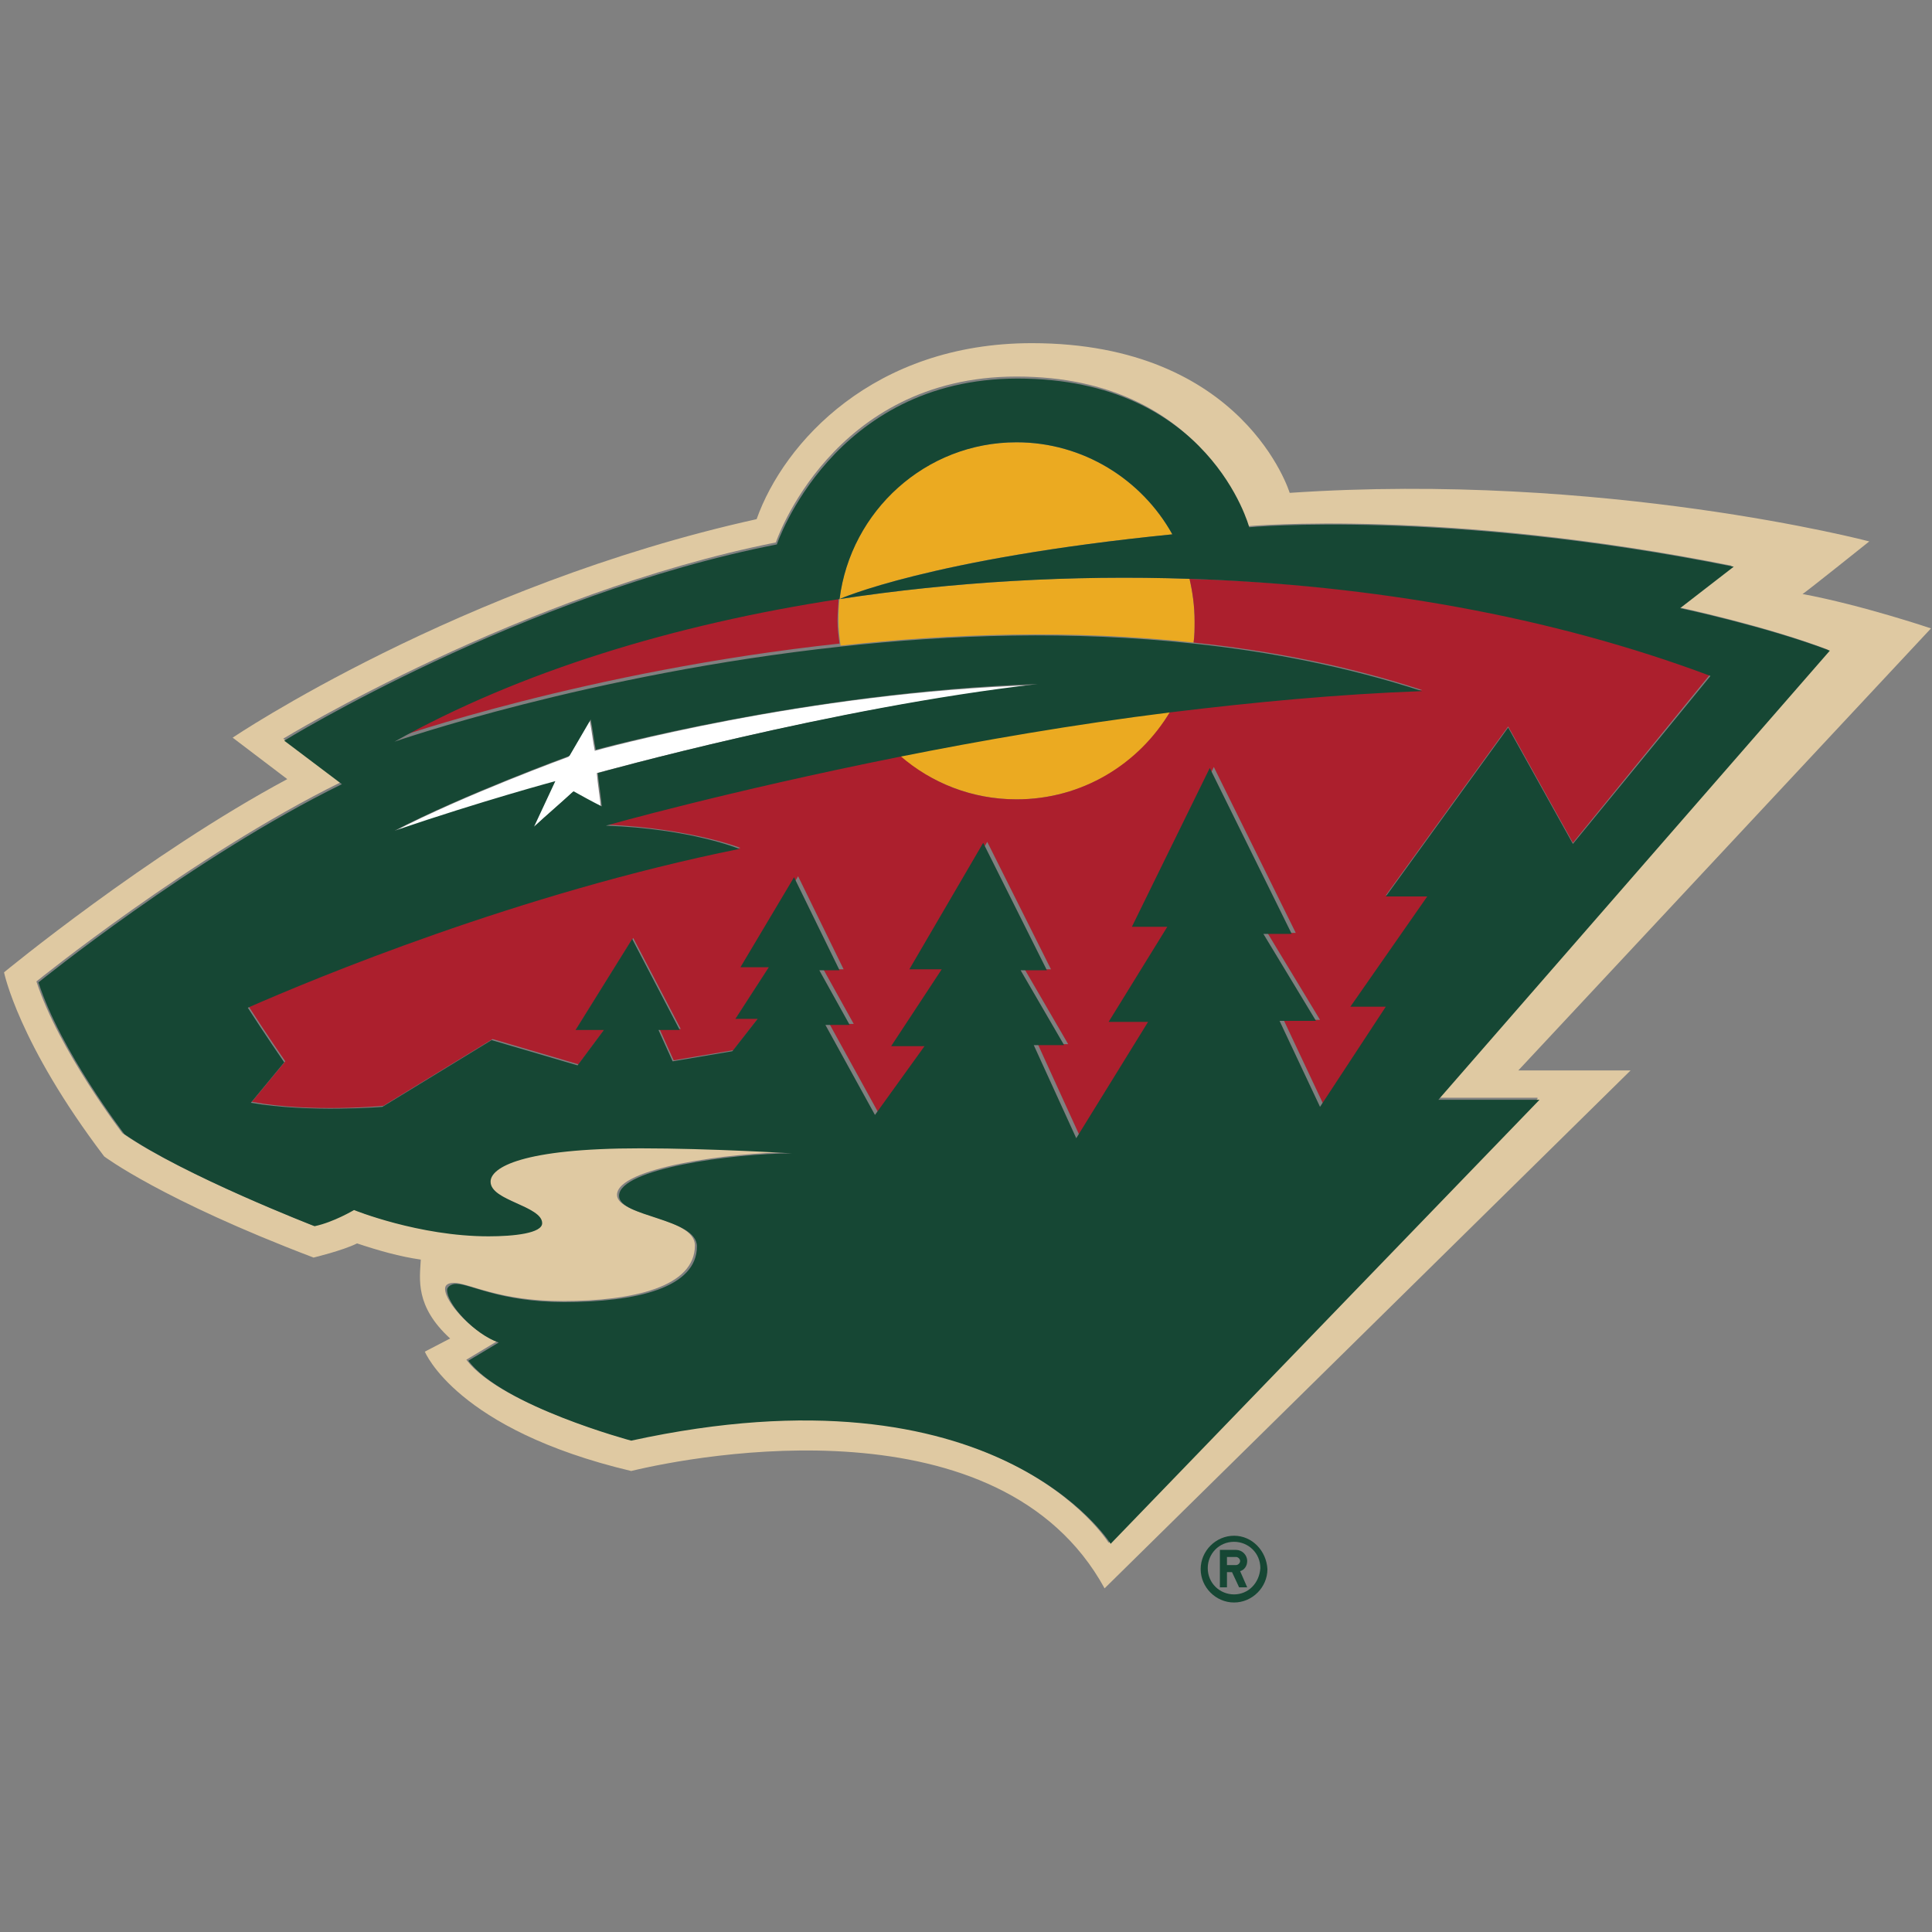 <svg xmlns="http://www.w3.org/2000/svg" width="200" height="200" viewBox="0 0 200 200">
  <rect x="0" y="0" width="200" height="200" fill="#808080" stroke="none"/>
  <g fill="none" transform="translate(0 35)">
    <path fill="#FFF" d="M107.33,35.916 C83.246,36.649 61.571,42.723 61.571,42.723 C61.361,41.675 61.257,40.628 61.047,39.581 L58.848,43.351 C58.848,43.351 47.958,47.33 40.733,51.099 C49.948,47.958 57.382,45.969 57.382,45.969 L55.183,50.681 C56.545,49.424 57.906,48.272 59.267,47.016 C60.209,47.539 61.257,48.063 62.199,48.586 C62.094,47.435 61.885,46.283 61.78,45.026 C61.885,45.026 86.178,38.22 107.33,35.916 Z"/>
    <path fill="#DFC9A2" d="M199.895,30.052 C199.895,30.052 192.775,27.644 186.597,26.492 C186.702,26.492 193.508,21.047 193.508,21.047 C193.508,21.047 166.073,13.822 133.508,16.021 C133.508,16.021 128.796,0.524 106.806,0.524 C90.471,0.524 81.152,10.785 78.325,18.743 C47.539,25.55 24.084,41.361 24.084,41.361 L29.738,45.654 C15.288,53.403 0.419,65.654 0.419,65.654 C0.419,65.654 1.885,72.984 10.785,84.712 C10.785,84.712 16.754,89.215 32.461,95.183 C32.461,95.183 35.497,94.45 36.963,93.717 C39.162,94.45 41.361,95.079 43.56,95.393 C43.455,97.382 42.932,100.209 46.597,103.56 L43.979,104.921 C43.979,104.921 47.225,112.984 65.34,117.277 C72.251,115.602 103.56,109.738 114.346,129.424 L168.796,75.812 L157.173,75.812 L199.895,30.052 Z M159.162,78.743 L114.764,124.712 C114.764,124.712 103.141,105.759 65.131,114.031 C65.131,114.031 51.832,110.471 48.272,105.759 L51.414,103.874 C49.11,103.037 46.073,99.895 46.073,98.429 C46.073,98.01 46.387,97.801 47.016,97.801 C48.482,97.801 51.623,99.686 58.22,99.686 C65.55,99.686 71.937,98.22 71.937,93.927 C71.937,90.995 63.874,90.89 63.874,88.691 C63.874,85.864 75.812,84.293 81.78,84.293 C81.78,84.293 73.403,83.77 66.073,83.77 C53.822,83.77 50.576,85.759 50.576,87.225 C50.576,89.215 55.916,89.738 55.916,91.518 C55.916,92.565 52.984,92.88 50.366,92.88 C43.141,92.88 36.44,90.157 36.44,90.157 C36.44,90.157 34.346,91.309 32.356,91.832 C32.356,91.832 18.848,86.597 12.67,82.304 C12.67,82.304 6.073,73.717 3.77,66.597 C3.77,66.597 19.791,53.613 35.288,45.969 L29.319,41.466 C29.319,41.466 54.031,26.387 80.314,21.152 C80.314,21.152 86.073,3.979 105.236,3.979 C125.026,3.979 129.11,19.476 129.11,19.476 C129.11,19.476 149.529,17.592 179.267,23.56 L173.717,27.853 C173.717,27.853 182.618,29.738 189.215,32.251 L148.482,78.639 L159.162,78.639 L159.162,78.743 Z"/>
    <path fill="#EBAA21" d="M123.141,24.921 C110.89,24.503 98.639,25.236 86.911,27.016 C86.806,27.749 86.806,28.482 86.806,29.319 C86.806,30.157 86.911,30.995 87.016,31.832 C98.429,30.576 110.995,30.157 123.56,31.518 C123.665,30.785 123.665,30.052 123.665,29.319 C123.665,27.749 123.455,26.283 123.141,24.921 Z M105.236,47.749 C112.042,47.749 118.01,44.084 121.152,38.639 C111.099,39.895 101.571,41.571 93.089,43.246 C96.335,45.969 100.524,47.749 105.236,47.749 Z M105.236,10.785 C95.812,10.785 88.063,17.801 86.911,27.016 C86.911,27.016 96.126,22.827 121.361,20.314 C118.22,14.66 112.147,10.785 105.236,10.785 Z"/>
    <path fill="#AC1F2D" d="M123.141,24.921 C123.455,26.283 123.665,27.749 123.665,29.319 C123.665,30.052 123.665,30.785 123.56,31.518 C131.518,32.356 139.581,33.927 147.225,36.44 C138.534,36.754 129.634,37.592 121.152,38.639 C117.906,44.084 112.042,47.749 105.236,47.749 C100.628,47.749 96.44,46.073 93.194,43.246 C75.393,46.806 62.827,50.366 62.827,50.366 C71.623,50.785 76.649,52.775 76.649,52.775 C53.822,57.382 32.67,66.178 25.759,69.215 C27.435,71.832 29.529,74.869 29.529,74.869 L26.073,79.058 C32.147,80.209 39.686,79.476 39.686,79.476 L50.995,72.565 L59.895,75.183 L62.618,71.518 L59.686,71.518 L65.55,62.094 L70.471,71.518 L68.272,71.518 L69.738,74.764 L75.916,73.717 L78.534,70.366 L76.23,70.366 L79.686,65.026 L77.068,65.026 L82.618,55.707 L87.33,65.34 L85.236,65.34 L88.377,70.995 L85.864,70.995 L90.995,80.314 L96.126,73.194 L92.67,73.194 L97.906,65.236 L94.555,65.236 L102.199,52.147 L108.796,65.34 L106.073,65.34 L110.576,73.089 L107.435,73.089 L111.832,82.723 L119.267,70.681 L115.183,70.681 L121.257,60.838 L117.592,60.838 L125.654,44.398 L134.136,61.571 L131.204,61.571 L136.649,70.576 L132.88,70.576 L137.068,79.476 L143.874,69.11 L140.209,69.11 L148.168,57.696 L143.455,57.696 L156.126,40.209 L162.827,52.251 L177.068,34.764 C160.628,28.796 141.99,25.445 123.141,24.921 Z M86.702,29.215 C86.702,28.482 86.806,27.644 86.806,26.911 C69.634,29.529 53.613,34.45 40.733,41.466 C40.733,41.466 60.733,34.45 86.911,31.623 C86.806,30.89 86.702,30.052 86.702,29.215 Z"/>
    <g fill="#164734" transform="translate(3.141 4.188)">
      <path d="M124.607,119.791 C122.723,119.791 121.152,121.361 121.152,123.246 C121.152,125.131 122.723,126.702 124.607,126.702 C126.492,126.702 128.063,125.131 128.063,123.246 C127.958,121.361 126.492,119.791 124.607,119.791 Z M124.607,125.864 C123.141,125.864 121.885,124.712 121.885,123.141 C121.885,121.675 123.037,120.419 124.607,120.419 C126.073,120.419 127.33,121.571 127.33,123.141 C127.225,124.712 126.073,125.864 124.607,125.864 Z"/>
      <path d="M125.969,122.408 C125.969,121.78 125.445,121.257 124.817,121.257 L123.141,121.257 L123.141,125.131 L123.874,125.131 L123.874,123.56 L124.398,123.56 L125.131,125.131 L125.969,125.131 L125.236,123.455 C125.654,123.351 125.969,122.932 125.969,122.408 Z M124.817,122.827 L123.874,122.827 L123.874,121.99 L124.817,121.99 C125.026,121.99 125.236,122.199 125.236,122.408 C125.236,122.618 125.026,122.827 124.817,122.827 Z M186.283,28.168 C179.686,25.654 170.785,23.77 170.785,23.77 L176.335,19.476 C146.597,13.508 126.178,15.393 126.178,15.393 C126.178,15.393 122.094,0 102.199,0 C83.037,0 77.277,17.173 77.277,17.173 C50.995,22.304 26.283,37.487 26.283,37.487 L32.251,41.99 C16.859,49.529 0.838,62.513 0.838,62.513 C3.141,69.634 9.738,78.22 9.738,78.22 C15.916,82.513 29.424,87.749 29.424,87.749 C31.414,87.33 33.508,86.073 33.508,86.073 C33.508,86.073 40.209,88.796 47.435,88.796 C50.052,88.796 52.984,88.482 52.984,87.435 C52.984,85.654 47.644,85.131 47.644,83.141 C47.644,81.675 50.89,79.686 63.141,79.686 C70.471,79.686 78.848,80.209 78.848,80.209 C72.775,80.209 60.942,81.78 60.942,84.607 C60.942,86.806 69.005,86.911 69.005,89.843 C69.005,94.136 62.723,95.602 55.288,95.602 C48.691,95.602 45.55,93.717 44.084,93.717 C43.56,93.717 43.141,94.031 43.141,94.346 C43.141,95.916 46.073,98.953 48.482,99.791 L45.34,101.675 C48.901,106.387 62.199,109.948 62.199,109.948 C100.105,101.675 111.832,120.628 111.832,120.628 L156.23,74.66 L145.759,74.66 L186.283,28.168 Z M140.314,65.026 L133.508,75.393 L129.319,66.492 L133.089,66.492 L127.644,57.487 L130.576,57.487 L122.094,40.314 L114.031,56.754 L117.696,56.754 L111.623,66.597 L115.707,66.597 L108.272,78.639 L103.874,69.005 L107.016,69.005 L102.513,61.257 L105.236,61.257 L98.639,48.063 L90.995,61.152 L94.346,61.152 L89.11,69.11 L92.565,69.11 L87.435,76.23 L82.304,66.911 L84.817,66.911 L81.675,61.257 L83.77,61.257 L79.058,51.623 L73.508,60.942 L76.44,60.942 L72.984,66.283 L75.288,66.283 L72.67,69.634 L66.492,70.681 L65.026,67.435 L67.225,67.435 L62.304,58.01 L56.44,67.435 L59.372,67.435 L56.649,71.099 L47.749,68.482 L36.44,75.393 C36.44,75.393 28.901,76.021 22.827,74.974 L26.283,70.785 C26.283,70.785 24.188,67.749 22.513,65.131 C29.424,62.094 50.576,53.298 73.403,48.691 C73.403,48.691 68.377,46.597 59.581,46.283 C59.581,46.283 72.147,42.723 89.948,39.162 C98.325,37.487 107.958,35.812 118.01,34.555 C126.597,33.508 135.393,32.67 144.084,32.356 C136.335,29.843 128.377,28.272 120.419,27.435 C107.853,26.073 95.288,26.492 83.874,27.749 C57.801,30.576 37.696,37.592 37.696,37.592 C50.576,30.366 66.597,25.445 83.77,22.827 C84.921,13.717 92.67,6.597 102.094,6.597 C109.005,6.597 115.079,10.471 118.22,16.126 C93.089,18.639 83.77,22.827 83.77,22.827 C95.497,21.047 107.749,20.314 120,20.733 C138.848,21.361 157.487,24.607 173.927,30.785 L159.686,48.168 L152.984,36.126 L140.314,53.613 L144.607,53.613 L136.649,65.026 L140.314,65.026 Z M59.162,44.293 C58.115,43.77 57.173,43.246 56.23,42.723 C54.869,43.979 53.508,45.131 52.147,46.387 L54.346,41.675 C54.346,41.675 46.911,43.665 37.696,46.806 C44.921,43.037 55.812,39.058 55.812,39.058 L58.01,35.288 C58.22,36.335 58.325,37.382 58.534,38.429 C58.534,38.429 80.209,32.461 104.293,31.623 C83.037,34.031 58.743,40.838 58.743,40.838 C58.848,41.99 59.058,43.141 59.162,44.293 Z"/>
    </g>
  </g>
</svg>

